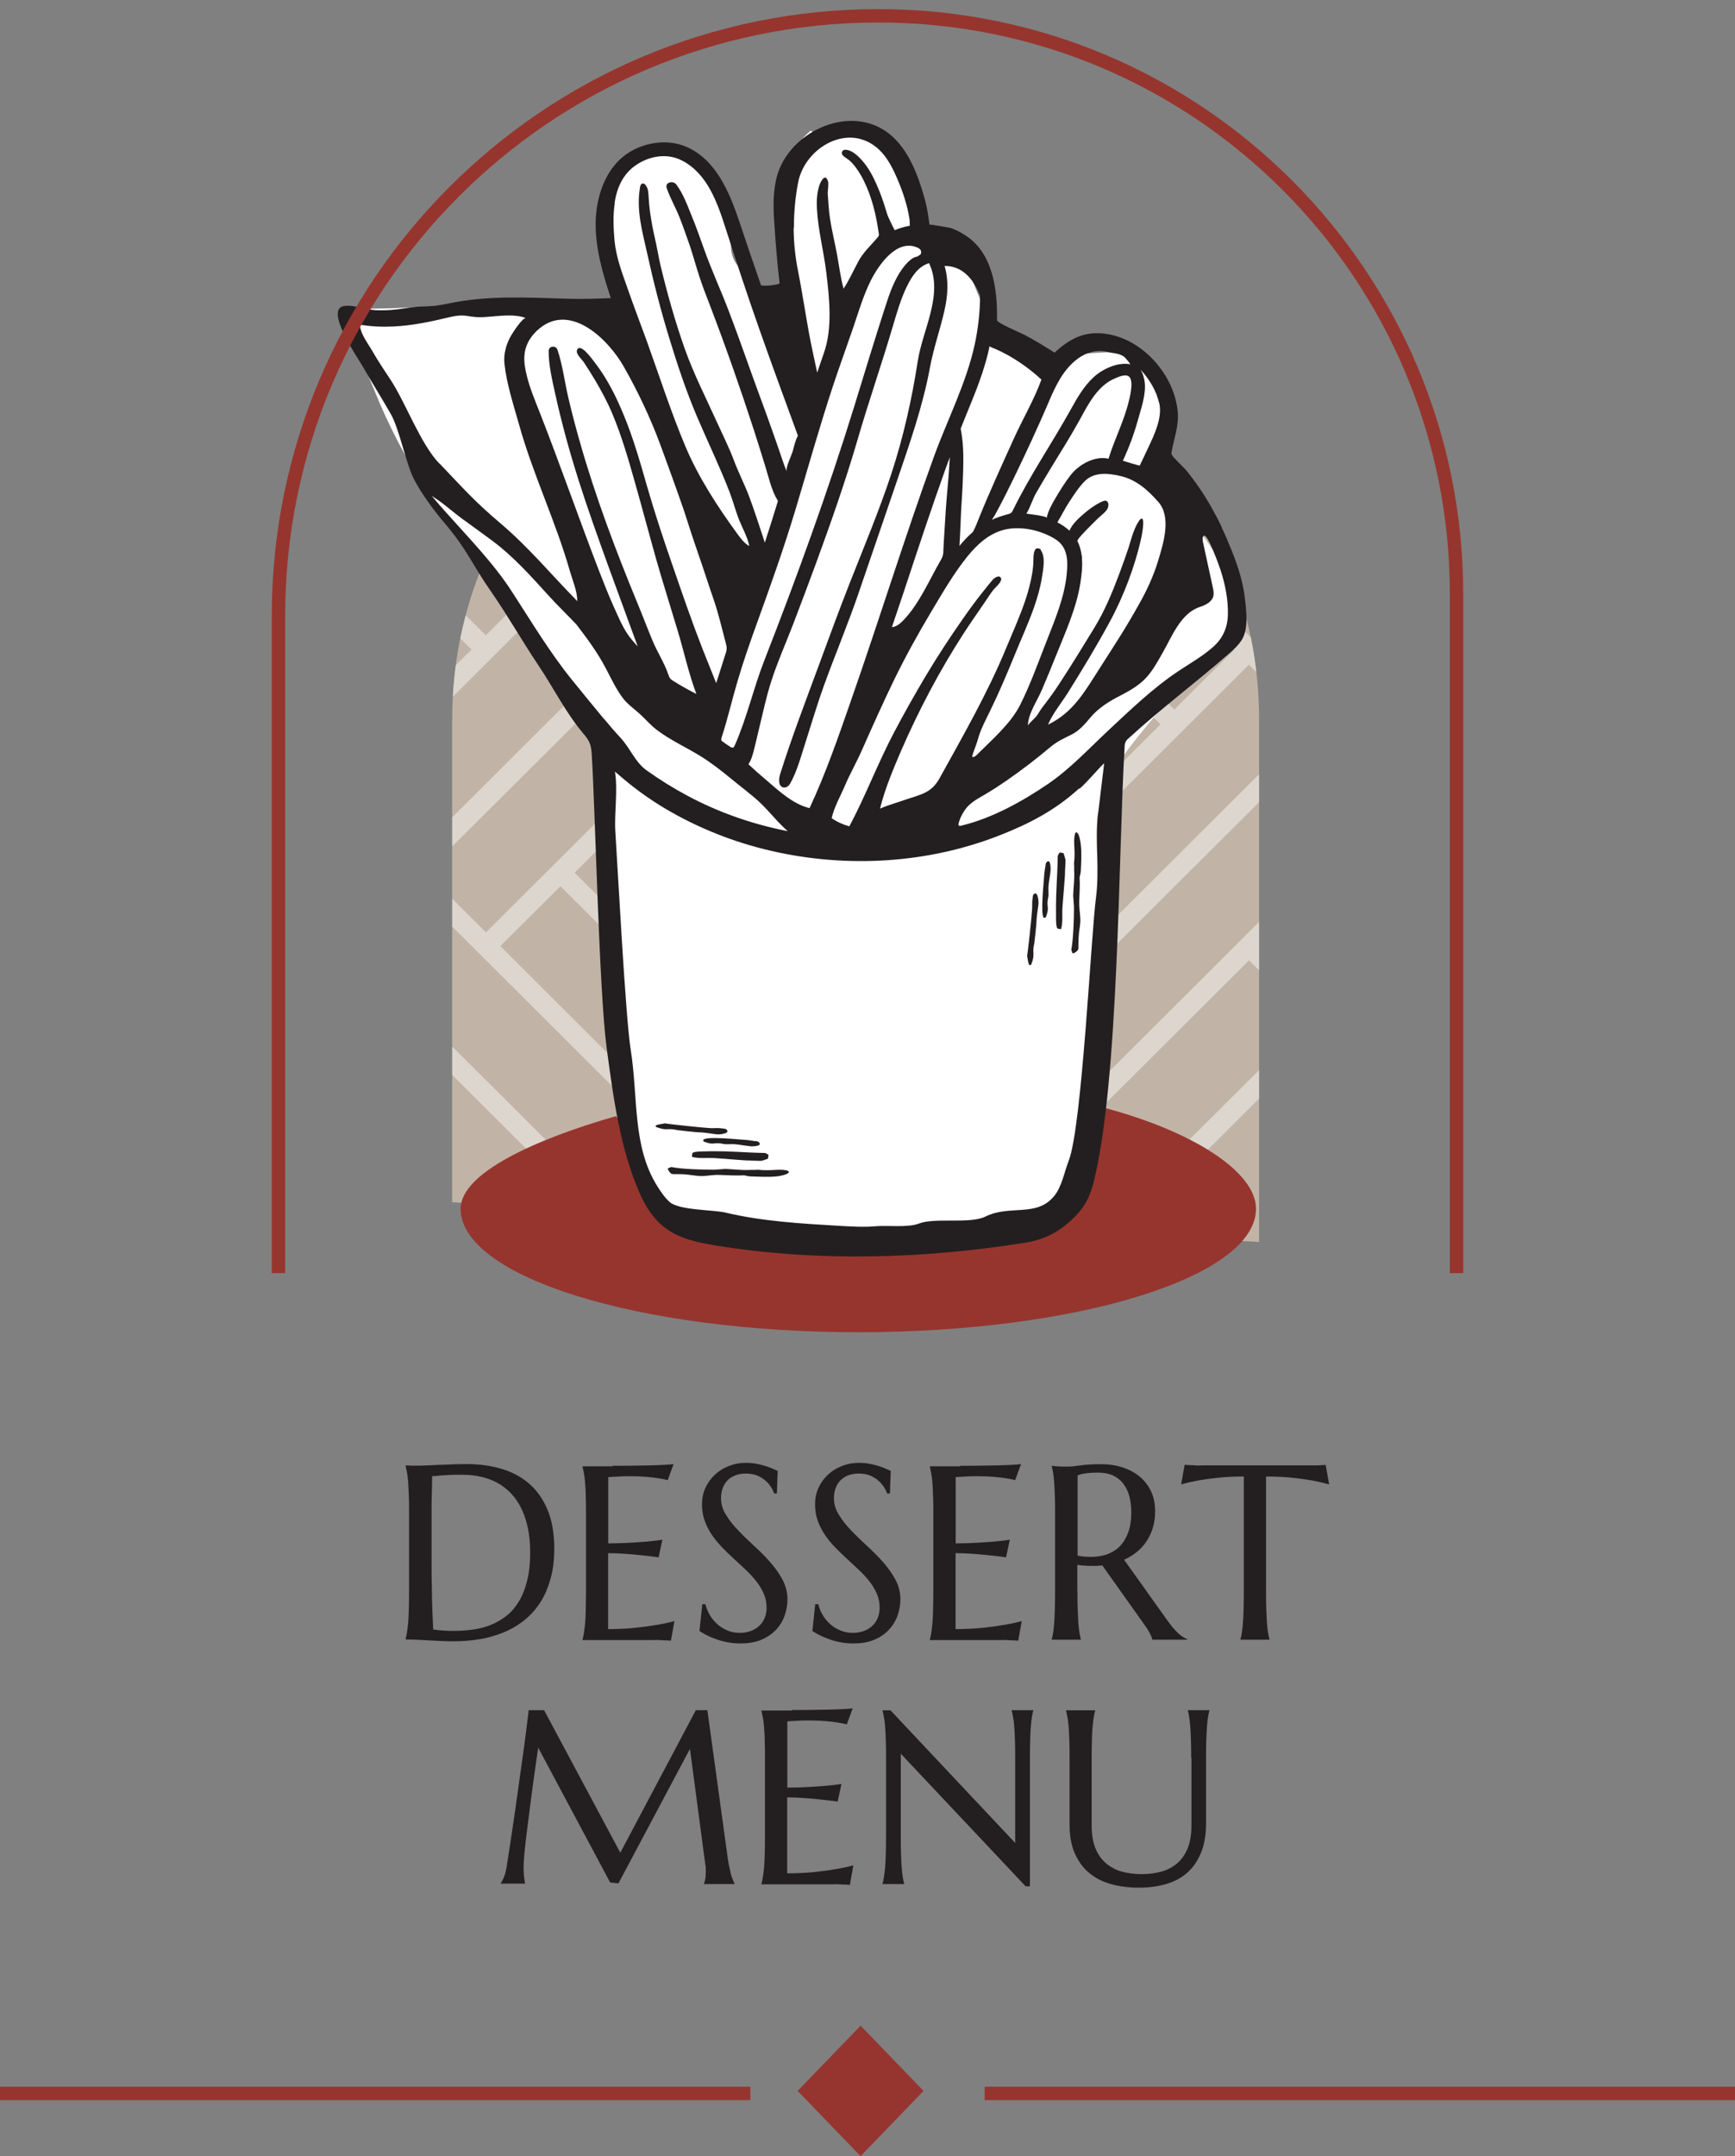 <?xml version="1.0" encoding="UTF-8"?>
<svg id="Layer_1" data-name="Layer 1" xmlns="http://www.w3.org/2000/svg" xmlns:xlink="http://www.w3.org/1999/xlink" viewBox="0 0 129.53 160.94">
  <rect x="0" y="0" width="129.53" height="160.94" fill="#808080" stroke="none"/>
  <defs>
    <style>
      .cls-1, .cls-2, .cls-3 {
        fill: none;
      }

      .cls-4 {
        fill: #cabbab;
        isolation: isolate;
        opacity: .88;
      }

      .cls-4, .cls-5 {
        fill-rule: evenodd;
      }

      .cls-6, .cls-7, .cls-2, .cls-8 {
        stroke: #231f20;
        stroke-width: .25px;
      }

      .cls-6, .cls-7, .cls-2, .cls-8, .cls-3 {
        stroke-miterlimit: 10;
      }

      .cls-6, .cls-9 {
        fill: #96352e;
      }

      .cls-10, .cls-5 {
        fill: #231f20;
      }

      .cls-11 {
        clip-path: url(#clippath-1);
      }

      .cls-12, .cls-8 {
        fill: #fff;
      }

      .cls-13 {
        fill: #96352f;
      }

      .cls-14 {
        opacity: .46;
      }

      .cls-15 {
        clip-path: url(#clippath);
      }

      .cls-3 {
        stroke: #96352e;
      }
    </style>
    <clipPath id="clippath">
      <path class="cls-1" d="M94,92.7l-60.24-2.96v-36.07c0-16.63,13.49-30.12,30.12-30.12s30.12,13.49,30.12,30.12v39.03Z"/>
    </clipPath>
    <clipPath id="clippath-1">
      <path class="cls-1" d="M214.29,7.28h0c21.67,0,39.26,17.59,39.26,39.26v50.87h-78.52v-50.87c0-21.67,17.59-39.26,39.26-39.26h0Z"/>
    </clipPath>
  </defs>
  <g>
    <g>
      <g>
        <path class="cls-10" d="M30.28,109.38c.14,0,.27,0,.39.02.1,0,.21,0,.32,0h.26c.12,0,.31,0,.57-.02.27,0,.57-.02.92-.04.34,0,.7-.02,1.07-.04.37,0,.72-.02,1.04-.02.87,0,1.71.11,2.5.33s1.48.57,2.08,1.07,1.07,1.14,1.42,1.95.53,1.79.53,2.96c0,.84-.09,1.59-.28,2.26s-.44,1.26-.77,1.77c-.33.51-.73.95-1.19,1.32-.46.37-.97.67-1.53.9s-1.15.41-1.79.51c-.63.11-1.29.16-1.96.16-.24,0-.53,0-.87-.02s-.68-.03-1.03-.05c-.34-.02-.67-.04-.97-.05s-.54-.02-.71-.02v-.04c.04-.13.07-.28.1-.47s.06-.42.09-.7c.02-.28.04-.61.05-.99s.02-.83.02-1.34v-5.89c0-.51,0-.96-.02-1.35s-.03-.72-.05-1c-.03-.28-.05-.52-.09-.71s-.07-.35-.1-.48v-.04h0ZM32.26,110.2c0,.67-.03,1.33-.04,1.96,0,.27,0,.55,0,.83v3.76c0,.57,0,1.16.02,1.76,0,.6.02,1.18.04,1.74.02.55.04,1.02.06,1.38.08,0,.2.03.34.04s.29.03.45.04c.16,0,.31.02.46.02h.38c.42,0,.85-.03,1.3-.09.44-.06.87-.16,1.29-.32.41-.16.8-.37,1.17-.65.37-.27.69-.63.96-1.06.28-.43.49-.96.65-1.57.16-.61.24-1.33.24-2.17,0-.92-.11-1.74-.34-2.46-.22-.72-.55-1.33-.98-1.82s-.96-.87-1.6-1.13c-.64-.26-1.37-.38-2.19-.38-.16,0-.35,0-.55,0-.21,0-.41.02-.61.03s-.39.02-.57.04c-.18.02-.32.03-.44.03h-.03Z"/>
        <path class="cls-10" d="M45.75,109.41c.74,0,1.43,0,2.05-.02.62,0,1.15-.02,1.59-.04.44-.02.74-.04.9-.07l-.44,1.2c-.2-.05-.43-.1-.7-.14-.23-.04-.51-.07-.84-.1s-.71-.05-1.14-.05c-.15,0-.32,0-.52,0-.2,0-.4.02-.58.03-.22,0-.44.02-.66.04v4.94c.62,0,1.18-.02,1.68-.05s.93-.06,1.28-.09c.41-.04.77-.08,1.08-.13l-.28,1.31c-.42-.05-.84-.11-1.28-.15-.37-.04-.78-.08-1.22-.11s-.86-.05-1.27-.05v5.67c.71,0,1.37-.03,1.96-.09.6-.06,1.12-.13,1.57-.21.52-.08.99-.18,1.42-.3l-.26,1.46c-.07,0-.18,0-.33-.02-.14,0-.31,0-.48-.02s-.37,0-.56,0h-5.23v-.04c.04-.13.07-.28.1-.47s.06-.42.09-.7.04-.61.05-.99c0-.38.02-.83.02-1.34v-5.89c0-.51,0-.96-.02-1.34,0-.38-.03-.71-.05-.99s-.05-.51-.09-.7c-.03-.19-.07-.34-.1-.47v-.04h2.25v-.04Z"/>
        <path class="cls-10" d="M58,111.48h-.2c-.05-.14-.12-.3-.23-.47s-.24-.34-.42-.49c-.17-.15-.38-.28-.62-.38s-.53-.15-.86-.15c-.29,0-.56.05-.79.14s-.42.22-.58.38c-.15.16-.27.36-.35.58s-.12.47-.12.74c0,.43.12.85.37,1.24.24.4.55.79.92,1.17.37.39.77.77,1.19,1.16.43.39.83.79,1.19,1.2s.67.85.92,1.31c.24.46.37.95.37,1.47,0,.39-.07.79-.2,1.18-.14.4-.34.75-.63,1.06-.28.31-.65.57-1.09.76-.45.2-.98.29-1.59.29-.34,0-.67-.03-.98-.09s-.6-.14-.86-.24c-.26-.09-.5-.19-.71-.3s-.38-.21-.51-.3l.21-2h.23c.07.28.18.55.33.81.15.26.34.48.56.68s.47.35.75.47.59.18.93.18c.31,0,.58-.05.83-.14.24-.09.45-.22.63-.39s.31-.36.4-.59.14-.48.14-.75c0-.38-.07-.73-.21-1.05s-.32-.63-.55-.92-.48-.57-.77-.84-.58-.54-.88-.82c-.3-.27-.6-.56-.88-.85s-.54-.6-.77-.93c-.23-.33-.41-.68-.55-1.06s-.21-.79-.21-1.24c0-.48.09-.91.28-1.29.18-.38.43-.71.73-.98.3-.27.65-.48,1.04-.62.38-.15.78-.22,1.19-.22.3,0,.58.02.83.07s.48.11.68.17c.2.07.38.13.53.2.15.07.27.12.37.16l-.06,1.69h0Z"/>
        <path class="cls-10" d="M66.43,111.48h-.2c-.05-.14-.12-.3-.23-.47-.11-.17-.25-.34-.42-.49-.17-.15-.38-.28-.62-.38s-.53-.15-.86-.15c-.3,0-.56.05-.79.14s-.42.22-.58.38c-.15.16-.27.36-.35.58-.08.22-.12.47-.12.74,0,.43.12.85.37,1.24.24.4.55.79.92,1.17.37.39.77.77,1.19,1.16s.83.79,1.19,1.2c.37.42.67.85.92,1.31.25.46.37.95.37,1.47,0,.39-.07.79-.2,1.18-.14.4-.35.75-.63,1.06s-.65.57-1.09.76c-.45.2-.98.29-1.59.29-.34,0-.67-.03-.98-.09s-.6-.14-.86-.24-.5-.19-.71-.3-.38-.21-.51-.3l.21-2h.23c.07.28.17.55.33.81.15.26.34.48.56.68s.47.35.76.47c.28.12.59.18.93.18.31,0,.58-.05.83-.14.24-.09.45-.22.63-.39s.31-.36.4-.59.14-.48.14-.75c0-.38-.07-.73-.21-1.05-.14-.32-.32-.63-.55-.92-.23-.29-.48-.57-.77-.84-.29-.27-.58-.54-.88-.82-.3-.27-.6-.56-.88-.85-.29-.29-.54-.6-.77-.93-.23-.33-.41-.68-.55-1.06s-.21-.79-.21-1.24c0-.48.09-.91.28-1.29.18-.38.43-.71.73-.98.3-.27.65-.48,1.04-.62.39-.15.78-.22,1.19-.22.3,0,.58.02.83.07s.48.11.68.17.38.13.53.2.27.12.37.16l-.06,1.69h-.01Z"/>
        <path class="cls-10" d="M71.7,109.41c.74,0,1.43,0,2.05-.02.62,0,1.15-.02,1.59-.04.44-.02.74-.04.89-.07l-.44,1.2c-.2-.05-.43-.1-.7-.14-.23-.04-.51-.07-.84-.1s-.71-.05-1.14-.05c-.14,0-.32,0-.52,0-.2,0-.4.02-.58.03-.22,0-.44.02-.66.04v4.94c.62,0,1.18-.02,1.68-.05s.93-.06,1.28-.09c.41-.04.77-.08,1.08-.13l-.28,1.31c-.42-.05-.84-.11-1.28-.15-.38-.04-.78-.08-1.22-.11s-.86-.05-1.27-.05v5.67c.71,0,1.37-.03,1.96-.09.6-.06,1.12-.13,1.56-.21.52-.08.99-.18,1.42-.3l-.26,1.46c-.07,0-.18,0-.33-.02-.14,0-.31,0-.48-.02s-.36,0-.56,0h-5.23v-.04c.04-.13.07-.28.1-.47s.06-.42.09-.7c.02-.28.04-.61.05-.99s.02-.83.02-1.34v-5.89c0-.51,0-.96-.02-1.34-.01-.38-.03-.71-.05-.99s-.05-.51-.09-.7c-.03-.19-.07-.34-.1-.47v-.04h2.25l.03-.04Z"/>
        <path class="cls-10" d="M80.44,118.85c0,.51,0,.96.02,1.34s.03.71.05.99.05.51.08.7.07.34.1.47v.04h-2.17v-.04c.04-.13.07-.28.1-.47s.06-.42.08-.7.04-.61.05-.99.02-.83.02-1.35v-5.89c0-.51,0-.96-.02-1.34-.01-.38-.03-.71-.05-.99s-.05-.51-.08-.7-.07-.35-.1-.47v-.04l.38.04c.12,0,.24.02.38.02h.44c.23,0,.55-.03.95-.09.4-.06.91-.09,1.53-.09.58,0,1.11.08,1.61.24.49.16.92.39,1.28.69s.64.67.85,1.11c.2.44.3.93.3,1.49,0,.43-.06.84-.17,1.21-.11.37-.27.71-.47,1.01-.2.3-.44.57-.73.8-.28.23-.6.43-.95.58l3.18,4.46c.16.22.3.42.44.58s.27.3.39.42.24.21.36.29c.12.08.23.13.35.18v.04h-2.61c-.02-.11-.08-.27-.18-.46s-.21-.38-.35-.57l-3.2-4.51c-.14,0-.28.02-.42.03s-.28,0-.42,0c-.17,0-.34,0-.51-.02-.17,0-.34-.03-.52-.06v2.03h.01ZM80.44,116.11c.16.04.33.06.5.08.17,0,.33.02.49.02.45,0,.87-.07,1.24-.2.37-.14.69-.34.96-.62.26-.28.46-.62.61-1.04.15-.41.22-.9.22-1.45,0-.45-.05-.86-.15-1.23s-.26-.68-.46-.94c-.2-.26-.46-.46-.76-.6-.31-.14-.67-.21-1.08-.21s-.75.02-1,.06-.43.09-.56.14v5.99h0Z"/>
        <path class="cls-10" d="M92.88,110.21c-.71,0-1.35.03-1.93.09-.57.06-1.07.13-1.48.2-.48.09-.91.19-1.29.3l.26-1.46c.07,0,.18,0,.33.02.14,0,.31,0,.48.02s.36,0,.56,0h7.79c.2,0,.38,0,.56,0s.34,0,.48-.02c.14,0,.25,0,.33-.02l.26,1.46c-.39-.11-.82-.21-1.3-.3-.42-.07-.91-.14-1.48-.2s-1.22-.09-1.93-.09v8.64c0,.51,0,.96.02,1.34s.03.71.05.99.05.51.08.7.07.34.1.47v.04h-2.16v-.04c.04-.13.07-.28.1-.47s.06-.42.08-.7.04-.61.05-.99.02-.83.02-1.34v-8.64h.02Z"/>
        <path class="cls-10" d="M37.38,140.58c.07-.1.14-.24.23-.43.08-.19.15-.43.2-.72.07-.42.14-.9.22-1.42s.17-1.08.25-1.66c.09-.58.18-1.17.26-1.78.09-.61.17-1.2.25-1.79s.16-1.15.24-1.7.14-1.04.2-1.5.11-.85.15-1.18c.04-.33.07-.59.09-.75h1.15l5.69,10.64,5.64-10.64h.86l1.48,10.75c.04.34.09.63.14.87s.1.45.14.62.1.31.14.42.09.2.13.28v.04h-2.28v-.04c.03-.07.06-.17.09-.33.03-.15.04-.33.04-.54v-.24c0-.08,0-.17-.03-.27l-1.15-8.67-5.34,10.04-.62-.07-5.37-10.06c-.21,1.43-.4,2.75-.55,3.96-.07.52-.13,1.04-.2,1.55s-.12,1-.18,1.44c-.05.45-.09.84-.12,1.18s-.04.59-.04.75c0,.21,0,.39.02.54,0,.16.03.29.04.4.02.13.04.24.05.33h-1.81v-.04.02Z"/>
        <path class="cls-10" d="M59.13,127.64c.74,0,1.43,0,2.05-.02.62,0,1.15-.02,1.59-.04.44-.02.74-.04.89-.07l-.44,1.2c-.2-.05-.43-.1-.7-.14-.23-.04-.51-.07-.84-.1s-.71-.05-1.14-.05c-.14,0-.32,0-.52,0-.2,0-.4.02-.58.03-.22,0-.44.02-.66.04v4.94c.62,0,1.18-.02,1.68-.05s.93-.06,1.28-.09c.41-.04.77-.08,1.08-.13l-.28,1.31c-.42-.05-.84-.11-1.28-.15-.38-.04-.78-.08-1.22-.11s-.86-.05-1.27-.05v5.67c.71,0,1.37-.03,1.96-.09.6-.06,1.12-.13,1.56-.21.52-.08.99-.18,1.42-.3l-.26,1.46c-.07,0-.18,0-.33-.02-.14,0-.31,0-.48-.02s-.36,0-.56,0h-5.23v-.04c.04-.13.07-.28.1-.47s.06-.42.09-.7c.02-.28.04-.61.05-.99s.02-.83.02-1.34v-5.89c0-.51,0-.96-.02-1.34,0-.38-.03-.71-.05-.99s-.05-.51-.09-.7c-.03-.19-.07-.34-.1-.47v-.04h2.25l.03-.04Z"/>
        <path class="cls-10" d="M66.47,127.65l9.32,9.91v-6.37c0-.51,0-.96-.02-1.34-.01-.38-.03-.71-.05-.99s-.05-.51-.09-.7c-.03-.19-.07-.34-.1-.47v-.04h1.61v.04c-.04.13-.07.28-.1.47s-.06.42-.08.7-.04.61-.05.99c-.01.38-.02.83-.02,1.34v9.61h-.32l-9.32-9.9v6.19c0,.51,0,.96.02,1.34.01.38.03.71.05.99s.05.51.08.7.06.34.1.47v.04h-1.61v-.04c.04-.13.07-.28.1-.47s.06-.42.09-.7c.02-.28.04-.61.05-.99.01-.38.02-.83.02-1.34v-5.89c0-.51,0-.96-.02-1.34-.01-.38-.03-.71-.05-.99s-.05-.51-.09-.7c-.03-.19-.07-.34-.1-.47v-.04h.58Z"/>
        <path class="cls-10" d="M88.93,131.19c0-.51,0-.96-.02-1.34-.01-.38-.03-.71-.05-.99s-.05-.51-.08-.7-.06-.34-.1-.47v-.04h1.61v.04c-.04.13-.07.28-.1.47s-.06.42-.08.7-.04.61-.05.99c-.02.38-.02.83-.02,1.34v4.88c0,.86-.12,1.6-.37,2.21s-.59,1.11-1.03,1.5-.97.67-1.58.85-1.29.27-2.02.27-1.41-.08-2.04-.25-1.18-.44-1.65-.82-.83-.87-1.1-1.47c-.27-.6-.4-1.33-.4-2.19v-4.97c0-.51,0-.96-.02-1.34-.01-.38-.03-.71-.05-.99-.03-.28-.05-.51-.09-.7-.03-.19-.07-.34-.1-.47v-.04h2.17v.04c-.04.13-.07.28-.1.47s-.06.42-.09.7-.04.61-.05.99c-.01.38-.02.83-.02,1.34v5.07c0,.72.11,1.31.32,1.78s.5.84.85,1.11.75.47,1.19.57c.45.11.9.16,1.37.16s.92-.05,1.37-.16c.45-.11.84-.3,1.19-.57s.63-.64.84-1.11.32-1.06.32-1.78v-5.07h-.02Z"/>
      </g>
      <g>
        <rect class="cls-13" x="73.51" y="155.76" width="56.02" height="1"/>
        <rect class="cls-13" x="0" y="155.76" width="56.02" height="1"/>
        <polygon class="cls-13" points="68.95 156.07 64.25 151.2 59.55 156.07 64.25 160.94 68.95 156.07"/>
      </g>
    </g>
    <g>
      <g>
        <path class="cls-4" d="M94,92.7l-60.24-2.96v-36.07c0-16.63,13.49-30.12,30.12-30.12h0c16.63,0,30.12,13.49,30.12,30.12v39.03Z"/>
        <g class="cls-14">
          <g class="cls-15">
            <path class="cls-12" d="M46.84,375.33l17.37-17.31s0-.02.02-.02c.08-.07.16-.13.26-.17.27-.11.59-.06.81.16.01.01.01.03.02.04l16.83,16.77,4.49-4.47-21.87-21.8-27.95,27.86-5.02,5,4.48,4.47,10.56-10.53h0ZM81.08,375.86l-16.33-16.28-16.33,16.27,16.33,16.28,16.33-16.27ZM64.76,403.2l27.95-27.87h0l5.02-5-4.49-4.47-5.01,5h0l-5.54,5.53-17.36,17.31s-.01.02-.02.03c-.15.15-.34.22-.53.22s-.39-.07-.54-.22c0,0-.01-.02-.02-.03l-16.83-16.78-4.48,4.47,21.87,21.82h-.02ZM46.84,296.26l17.37-17.31s0-.02.02-.02c.08-.08.16-.13.26-.17.27-.11.59-.06.81.16.01.01.01.03.02.04l16.83,16.77,4.49-4.47-21.87-21.8-27.95,27.86-5.02,5,4.48,4.47,10.56-10.53h0ZM81.08,296.79l-16.33-16.28-16.33,16.27,16.33,16.28,16.33-16.28h0ZM64.76,324.14l27.95-27.87h0l5.02-5-4.49-4.47-5.01,5h0l-5.54,5.53-17.36,17.31s-.01.02-.02.03c-.15.15-.34.22-.53.22s-.39-.07-.54-.22c0,0-.01-.02-.02-.03l-16.83-16.78-4.48,4.47,21.87,21.82h-.02ZM46.84,217.2l17.37-17.31s0-.02.01-.02c.08-.07.16-.13.26-.17.27-.11.59-.06.81.16.01.01.02.03.03.04l16.83,16.77,4.49-4.47-21.87-21.8-27.95,27.86-5.02,5,4.48,4.47,10.56-10.53h0ZM81.08,217.73l-16.33-16.28-16.33,16.27,16.33,16.28,16.33-16.27ZM64.76,245.07l27.95-27.87h0l5.02-5-4.49-4.47-5.01,5h0l-5.54,5.52-17.36,17.31s-.01.02-.02.03c-.15.15-.34.22-.53.22s-.39-.07-.54-.22c0,0-.01-.02-.02-.03l-16.83-16.78-4.48,4.47,21.87,21.82h-.02ZM46.84,138.14l17.37-17.31s0-.02.02-.02c.08-.08.16-.13.26-.17.27-.11.59-.06.81.16.01,0,.01.03.02.04l16.83,16.77,4.49-4.47-21.87-21.8-27.95,27.86-5.02,5,4.48,4.47,10.56-10.53h0ZM81.08,138.67l-16.33-16.28-16.33,16.27,16.33,16.28,16.33-16.27ZM64.76,166.01l27.95-27.87h0l5.02-5-4.49-4.47-5.01,5h0l-5.54,5.53-17.36,17.31s-.01.02-.02.03c-.15.15-.34.22-.53.22s-.39-.07-.54-.22c0,0-.01-.02-.02-.03l-16.83-16.78-4.48,4.47,21.87,21.82h-.02ZM46.84,59.07l17.37-17.31s0-.02.02-.02c.08-.08.16-.13.26-.17.27-.11.59-.06.81.16.01,0,.01.03.02.04l16.83,16.77,4.49-4.47-21.87-21.8-27.95,27.86-5.02,5,4.48,4.47,10.56-10.53h0ZM81.08,59.61l-16.33-16.28-16.33,16.27,16.33,16.28,16.33-16.27ZM64.76,86.95l27.95-27.87h0l5.02-5-4.49-4.47-5.01,5h0l-5.54,5.53-17.36,17.31s-.01.02-.02.03c-.15.15-.34.22-.54.22s-.39-.07-.54-.22c0,0-.01-.02-.02-.03l-16.83-16.78-4.48,4.47,21.87,21.82h0ZM46.84-19.99l17.37-17.31s0-.02.02-.02c.08-.08.16-.13.26-.17.27-.11.59-.06.81.16.01,0,.01.03.02.04l16.83,16.77,4.49-4.47-21.87-21.8-27.95,27.86-5.02,5,4.48,4.47,10.56-10.53h0ZM81.08-19.46l-16.33-16.28-16.33,16.27L64.75-3.19s16.33-16.27,16.33-16.27ZM64.76,7.88l27.95-27.87h0l5.02-5-4.49-4.47-5.01,5h0l-5.54,5.52L65.33-1.63s-.01.02-.02.03c-.15.15-.34.22-.53.22s-.39-.07-.54-.22c0,0-.01-.02-.02-.03l-16.83-16.78-4.48,4.47,21.87,21.82h-.02ZM46.84-99.05l17.37-17.31s0-.02.02-.02c.08-.07.16-.13.26-.17.27-.11.59-.06.81.16.01.01.01.03.02.04l16.82,16.77,4.49-4.47-21.87-21.8-27.95,27.86-5.02,5,4.48,4.47,10.57-10.53ZM81.08-98.52l-16.33-16.28-16.32,16.28,16.33,16.28,16.32-16.28ZM64.76-71.18l27.95-27.87h0l5.02-5-4.49-4.47-5.01,5h0l-5.54,5.53-17.36,17.31s-.01.02-.02.03c-.15.15-.34.22-.53.22s-.39-.07-.54-.22c0,0-.01-.02-.02-.03l-16.85-16.78-4.48,4.47,21.87,21.82h0ZM28.68,380.4v-2.12l2.05,2.04,5.02-5,28.46-28.37s0-.02.01-.02c.15-.15.34-.22.53-.22s.39.07.53.22c0,0,0,.02.01.02l22.38,22.32,4.49-4.48-24.99-24.91h-4.86c-7.34,7.32-26.31,26.23-33.64,33.54v-2.1c.31-.31.64-.64.99-1l1.06-1.06c1.24-1.24,2.71-2.71,4.48-4.48l-6.53-6.51v-2.12l2.05,2.04,21.95-21.88-24-23.92v-2.12l25.52,25.44c.16.16.23.38.21.6.02.21-.04.43-.21.6l-22.41,22.34,4.49,4.47c2.26-2.26,4.95-4.94,8.17-8.14l16.81-16.76v-5.02l-32.57-32.48v-2.12l2.05,2.04,5.02-5,28.46-28.37s0-.02.01-.02c.15-.15.34-.22.53-.22s.39.07.53.22c0,0,0,.02.01.02l22.38,22.32,4.49-4.48-24.99-24.91h-4.86c-7.34,7.32-26.31,26.23-33.64,33.54v-2.1c.31-.31.64-.64.99-1l1.06-1.06c1.24-1.24,2.71-2.71,4.48-4.48l-6.53-6.51v-2.12l2.05,2.04,21.95-21.88-24-23.92v-2.12l25.52,25.44c.16.16.23.38.21.6.02.21-.04.43-.21.6l-22.41,22.34,4.49,4.47c2.26-2.26,4.95-4.94,8.17-8.14l16.81-16.76v-5.02l-32.57-32.48v-2.12l2.05,2.04,5.02-5,28.46-28.37s0-.02.01-.02c.15-.15.34-.22.53-.22s.39.07.53.22c0,0,0,.02.01.02l22.38,22.32,4.49-4.48-24.99-24.91h-4.86c-7.34,7.32-26.31,26.23-33.64,33.54v-2.1c.31-.31.64-.64.99-1l1.06-1.06c1.24-1.24,2.71-2.71,4.48-4.48l-6.53-6.51v-2.12l2.05,2.04,21.95-21.88-24-23.92v-2.12l25.52,25.44c.16.16.23.38.21.6.02.21-.04.43-.21.6l-22.41,22.34,4.49,4.47c2.26-2.26,4.95-4.94,8.17-8.14l16.81-16.76v-5.02l-32.57-32.48v-2.11l2.05,2.04,5.02-5,28.46-28.37s0-.02.01-.02c.15-.15.34-.22.53-.22s.39.07.53.22c0,0,0,.02.01.02l22.38,22.32,4.49-4.48-24.99-24.91h-4.86c-7.34,7.32-26.31,26.23-33.64,33.54v-2.1c.31-.31.64-.64.99-1l1.06-1.06,4.48-4.48-6.53-6.51v-2.12l2.05,2.04,21.95-21.88-24-23.92v-2.12l25.52,25.44c.16.16.23.38.21.6.02.21-.04.43-.21.6l-22.41,22.34,4.49,4.47c2.26-2.26,4.95-4.94,8.17-8.14l16.81-16.76v-5.02l-32.57-32.48v-2.11l2.05,2.04,5.02-5,28.46-28.37s0-.02.01-.02c.15-.15.34-.22.53-.22s.39.07.53.22c0,0,0,.02.01.02l22.38,22.31,4.49-4.47-24.99-24.91h-4.86c-7.34,7.32-26.31,26.23-33.64,33.54v-2.1c.31-.31.64-.64.99-1l1.06-1.06,4.48-4.48-6.53-6.51v-2.12l2.05,2.04,21.95-21.88L28.67-3.91v-2.12l25.52,25.44c.16.16.23.38.21.6.02.21-.04.43-.21.6l-22.41,22.34,4.49,4.47c2.26-2.26,4.95-4.94,8.17-8.14l16.81-16.76v-5.02L28.68-14.98v-2.12l2.05,2.04,5.02-5,28.46-28.37s0-.02.01-.02c.15-.15.34-.22.53-.22s.39.07.53.22c0,0,0,.02.01.02l22.38,22.32,4.49-4.47-24.99-24.91h-4.86c-7.34,7.32-26.31,26.23-33.64,33.54v-2.1c.31-.31.64-.64.99-1l1.06-1.06c1.24-1.24,2.71-2.71,4.48-4.48l-6.53-6.51v-2.12l2.05,2.04,21.95-21.88-24-23.92v-2.12l25.52,25.44c.16.16.23.38.21.6.02.21-.04.43-.21.6l-22.41,22.34,4.49,4.47c2.26-2.26,4.96-4.94,8.17-8.14l16.81-16.76v-5.02l-32.57-32.41v-2.11l2.05,2.04,5.02-5,28.46-28.37s0-.02.01-.02c.15-.15.34-.22.53-.22s.39.07.53.22c0,0,0,.02.01.02l22.38,22.32,4.49-4.47-8.43-8.4-16.56-16.51h-4.86c-7.34,7.32-26.31,26.23-33.64,33.54v-2.1c.31-.31.64-.64.99-1l1.06-1.06c1.24-1.24,2.71-2.71,4.48-4.48l-6.53-6.51v-2.12l2.05,2.04,21.95-21.88-.05-.05h1.77v.05c.02.21-.04.43-.21.6l-22.41,22.34,4.49,4.47c2.26-2.26,4.95-4.94,8.17-8.14l16.81-16.76v-2.56h6.99v2.55l25.31,25.23c.1.04.18.09.26.17.08.08.13.17.17.26l5.12,5.1c.09.04.18.09.26.17.08.08.13.17.17.26l1.1,1.1v2.12l-1.85-1.84-5.02,5h0l-28.46,28.38s0,.02-.01.02c-.15.15-.34.22-.53.22s-.39-.07-.53-.22c0,0,0-.02-.01-.02l-22.39-22.33-4.49,4.47,25.13,25.06h4.58l2.72-2.71h0l28.46-28.38s.01-.02.02-.03.02-.01.03-.02l2.35-2.35v2.12l-.79.78-1.06,1.06-4.48,4.47,5.02,5h0l1.31,1.31v2.12l-1.84-1.84-21.95,21.88,23.79,23.72v2.12l-25.23-25.15c-.07-.03-.14-.07-.19-.13-.15-.15-.22-.34-.22-.53s.07-.38.22-.53l22.52-22.44-4.49-4.48-6.77,6.75-15.64,15.59h0l-2.58,2.57v4.99l25.31,25.23c.1.04.18.09.26.17.08.08.13.17.17.26l5.12,5.1c.1.04.19.09.26.17.08.08.13.17.17.26l1.1,1.1v2.12l-1.85-1.84-5.02,5h0l-28.46,28.38s0,.02-.01.02c-.15.15-.34.22-.53.22s-.39-.07-.53-.22c0,0,0-.02-.01-.02l-22.39-22.33-4.49,4.47,25.13,25.06h4.58l2.72-2.71h0l28.46-28.38s.01-.02.02-.03.02-.01.03-.02l2.35-2.35v2.12l-.79.78-1.06,1.06-4.48,4.47,5.02,5h0l1.31,1.31V.01l-1.84-1.84-21.95,21.88,23.79,23.72v2.12l-25.23-25.15c-.07-.03-.13-.07-.19-.13-.15-.15-.22-.34-.22-.53s.07-.38.22-.53L97.73-2.89l-4.49-4.48-6.77,6.75-15.64,15.59h0l-2.58,2.57v4.99l25.31,25.23c.1.04.18.09.26.17.08.08.13.17.17.26l5.12,5.1c.1.04.19.09.26.17.08.08.13.17.17.26l1.1,1.1v2.12l-1.85-1.84-5.02,5h0l-28.46,28.38s0,.02-.01.02c-.15.15-.34.22-.53.22s-.39-.07-.53-.22c0,0,0-.02-.01-.02l-22.39-22.33-4.49,4.47,25.13,25.06h4.58l2.72-2.71h0l28.46-28.38s.01-.02.02-.03.02,0,.03-.02l2.35-2.35v2.12l-.79.78-1.06,1.06-4.48,4.47,5.02,5h0l1.31,1.31v2.12l-1.84-1.84-21.95,21.88,23.79,23.72v2.12l-25.23-25.15c-.07-.03-.13-.07-.19-.13-.15-.15-.22-.34-.22-.53s.07-.38.22-.53l22.52-22.44-4.49-4.47-5.66,5.64-16.75,16.7h0l-2.58,2.57v4.99l25.31,25.23c.1.04.18.09.26.17.08.08.13.17.17.26l5.12,5.1c.1.04.19.09.26.17.08.08.13.17.17.26l1.1,1.1v2.12l-1.85-1.84-5.02,5h0l-28.46,28.38s0,.02-.01.02c-.15.15-.34.22-.53.22s-.39-.07-.53-.22c0,0,0-.02-.01-.02l-22.39-22.33-4.49,4.47,25.13,25.06h4.58l2.72-2.71h0l28.46-28.38s.01-.02.02-.03.02,0,.03-.02l2.35-2.35v2.12l-.79.78-1.06,1.06-4.48,4.47,5.02,5h0l1.31,1.31v2.12l-1.84-1.84-21.95,21.88,23.79,23.72v2.12l-25.23-25.15c-.07-.03-.14-.07-.19-.13-.15-.15-.22-.34-.22-.53s.07-.38.22-.53l22.52-22.44-4.49-4.48-25,24.92v4.99l25.31,25.23c.1.04.19.09.26.17.08.08.13.17.17.26l5.12,5.1c.1.04.19.09.26.17.08.08.13.17.17.26l1.1,1.1v2.12l-1.85-1.84-5.02,5h0l-28.46,28.38s0,.02-.01.02c-.15.15-.34.22-.53.22s-.39-.07-.53-.22c0,0,0-.02-.01-.02l-22.39-22.33-4.49,4.47,25.13,25.06h4.58l2.72-2.71h0l28.46-28.38s.01-.02.02-.03c0,0,.02-.01.03-.02l2.35-2.35v2.12l-.79.78-1.06,1.06-4.48,4.47,5.02,5h0l1.31,1.31v2.12l-1.84-1.84-21.95,21.88,23.79,23.72v2.12l-25.23-25.15c-.07-.03-.14-.07-.19-.13-.15-.15-.22-.34-.22-.53s.07-.38.22-.53l22.52-22.44-4.49-4.48-6.77,6.75-15.64,15.59h0l-2.58,2.57v4.99l25.31,25.23c.1.04.18.09.26.17s.13.17.17.26l5.12,5.1c.1.04.19.09.26.17.08.08.13.17.17.26l1.1,1.1v2.12l-1.85-1.84-5.02,5h0l-28.46,28.38s0,.02-.01.02c-.15.15-.34.22-.53.22s-.39-.07-.53-.22c0,0,0-.02-.01-.02l-22.39-22.33-4.49,4.47,25.13,25.06h4.58l2.72-2.71h0l28.46-28.38s.01-.02.02-.03.02-.01.03-.02l2.35-2.35v2.12l-.79.78-1.06,1.06-4.48,4.47,5.02,5h0l1.31,1.31v2.12l-1.84-1.84-21.95,21.88,23.79,23.72v2.12l-25.23-25.15c-.07-.03-.13-.07-.19-.13-.15-.15-.22-.34-.22-.53s.07-.38.22-.53l22.52-22.44-4.49-4.48-6.77,6.75-15.64,15.59h0l-2.58,2.57v4.99l25.31,25.23c.1.04.18.09.26.17s.13.17.17.26l5.12,5.1c.1.04.19.09.26.17.08.08.13.17.17.26l1.1,1.1v2.12l-1.85-1.84-5.02,5h0l-28.46,28.38s0,.02-.01.02c-.15.15-.34.22-.53.22s-.39-.07-.53-.22c0,0,0-.02-.01-.02l-22.39-22.33-4.49,4.47,25.13,25.06h4.58l2.72-2.71h0l28.46-28.38s.01-.02.02-.03.02-.01.03-.02l2.35-2.35v2.12l-.79.78-1.06,1.06-4.48,4.47,5.02,5h0l1.31,1.31v2.12l-1.84-1.84-21.95,21.88h-1.84c0-.18.08-.36.21-.49l22.52-22.44-4.49-4.48-5.66,5.64-16.75,16.7h0l-2.58,2.57v2.49h-6.99v-2.51l-32.57-32.48-.05.13Z"/>
          </g>
        </g>
        <path class="cls-9" d="M93.77,90.23c0-2.82-4.87-5.83-11.29-7.53-4.21,5.66-10.54,11.37-19.36,11.03-9.43-.36-12.89-4.89-17.13-10.42-5.91,1.69-11.6,4.22-11.6,6.91,0,5.09,13.29,9.22,29.69,9.22s29.69-4.13,29.69-9.22"/>
        <g>
          <path class="cls-12" d="M91.84,43.95c-.41-2.42-2.54-4.16-3.51-6.41-.46-1.08-.63-2.22-.67-3.39-.45-.25-.79-.72-.75-1.24.09-1.12.15-2.25.02-3.37-.01-.05-.04-.27-.06-.34-.03-.13-.05-.26-.08-.38-.07-.27-.15-.54-.25-.8v-.02c-.04-.06-.07-.12-.1-.17-.06-.11-.12-.23-.19-.33-.04-.06-.08-.12-.12-.17h0c-.09-.1-.17-.19-.27-.28-.06-.06-.13-.12-.2-.18l-.03-.02c-.12-.08-.24-.15-.36-.21-.04-.02-.21-.1-.27-.13-.07-.02-.24-.08-.29-.09-.14-.04-.29-.07-.44-.09-.05,0-.11-.01-.16-.02-.31-.02-.62-.03-.93-.03-2.41.01-5.79.81-7.56-1.36-.07-.09-.14-.19-.19-.29-.59.11-1.27-.11-1.54-.67-.47-.95-.84-1.94-1.25-2.91-.33-.78-.67-1.65-1.25-2.27-1.15-1.25-2.53-2.16-3.23-3.78-.36-.83-.57-1.68-.79-2.55-.17-.65-.37-1.32-.91-1.77-1.33-1.09-3.63-.85-5.21-.72-.27.02-.52-.06-.74-.2-.21.19-.42.38-.61.6.17.41.18.88-.09,1.24-.12.16-.23.32-.33.48-.04.06-.16.34-.19.38-.12.33-.22.67-.3,1.02-.02.11-.04.22-.06.32,0,.03-.02.12-.03.17-.02.18-.04.35-.05.53-.03.42-.05.84-.05,1.26,0,1.14.08,2.28.14,3.42.04.18.05.38.02.57.01.33.03.66.03.99,0,.78-.66,1.44-1.44,1.44s-1.43-.66-1.44-1.44v-.26c-.88-.2-1.46-1-1.53-1.92,0-.18-.03-.36-.05-.54v-.03c-.04-.24-.08-.47-.13-.71-.11-.51-.24-1.01-.41-1.5-.08-.23-.16-.46-.25-.68-.03-.05-.17-.35-.21-.43-.23-.45-.48-.87-.77-1.28-.03-.04-.07-.09-.09-.12-.06-.07-.12-.14-.18-.22-.13-.15-.27-.29-.41-.43-.11-.1-.22-.2-.34-.3-.03-.02-.23-.17-.3-.21-.21-.13-.43-.25-.65-.36h0c-.07-.03-.14-.05-.22-.08-.19-.05-.38-.11-.57-.15-.09-.02-.18-.03-.27-.05h-.07c-.24,0-.48-.02-.73,0-.11,0-.22.01-.33.03-.03,0-.04,0-.08.02-.35.08-.69.17-1.03.29-.05.03-.29.13-.37.18-.13.07-.26.16-.38.24-.03.03-.15.12-.22.19-.12.11-.22.24-.34.35-.04.08-.1.15-.15.23-.09.14-.17.28-.24.43-.03.05-.05.11-.08.16v.02c-.05.16-.11.32-.16.48-.05.19-.1.38-.14.57-.02.09-.04.21-.04.28-.03.34-.06.68-.06,1.02,0,.42.02.85.06,1.27,0,.09.03.29.04.34.03.16.05.33.08.49.15.79.35,1.56.6,2.33.5,1.53-1.32,3.03-2.71,2.33h-.19c-.34,0-.65-.1-.93-.25-.47.19-1,.28-1.58.23-4.58-.39-9.13.41-13.71.33-.12,0-.22-.03-.34-.04-.59,2.01.62,4.41,1.39,6.32,2.06,5.11,5.21,9.69,8.44,14.12,1.87,2.56,3.79,5.09,5.62,7.68.8,1.14,1.59,2.31,2.05,3.62.49,1.42.58,2.94.67,4.44l.76,13.72c.26,4.66.52,9.34,1.62,13.88.21.88.48,1.8,1.13,2.43.49.48,1.14.75,1.78.98,7.08,2.57,14.84,2.25,22.37,1.89,2.23-.11,4.69-.31,6.23-1.93,1.26-1.32,1.58-3.26,1.78-5.07.56-4.98,2.14-10.6,1.94-15.61-.19-4.9-1.69-8.75,1.2-12.71,1.5-2.05,3.39-4.35,5.24-6.1,1.85-1.74,3.42-4.17,2.99-6.67v-.03Z"/>
          <path class="cls-10" d="M91.22,39.36c-.48-1-1.02-1.97-1.65-2.9-.33-.48-.67-.94-1.04-1.39-.14-.17-1.11-1.06-1.08-1.22.17-1.09.59-2.04.47-3.18-.11-1.05-.51-2.05-1.1-2.92-1.15-1.7-3.1-3-5.21-2.87-1.13.07-2.06.68-2.88,1.44-.74-.47-1.49-.93-2.27-1.34-.28-.15-2.03-.87-2.03-1.09.05-2.22-.29-4.99-2.34-6.31-.38-.25-.76-.46-1.19-.58-.13-.03-1.51-.26-1.51-.24-.02-.15-.04-.3-.06-.44-.07-.54-.18-1.08-.33-1.61-.52-1.81-1.3-3.88-2.94-4.96-2.88-1.89-7.1.15-8.03,3.32-.32,1.1-.31,2.33-.23,3.47.1,1.54.22,3.06.4,4.59.02.15-1.35.26-1.39.15-.56-1.6-1.1-3.21-1.64-4.82-.72-2.12-1.71-4.52-3.9-5.49-1.64-.73-3.8-.25-5.06,1-1.21,1.2-1.72,3.01-1.74,4.67-.02,1.92.53,3.79,1.13,5.61-1.08.05-2.13.08-3.2.05-3-.09-5.99-.27-8.95.36-1.56.33-1.63.09-3.2.35-.74.12-1.49.18-2.24.14s-1.57-.41-2.31-.31c-1.53.2,1.02,3.88,1.39,4.53.68,1.19,1.41,2.35,2.09,3.54.64,1.12,1.14,3.75,1.74,4.89.61,1.14,1.46,2.29,2.3,3.28,1.68,1.98,1.98,2.98,3.47,5.12,1.23,1.77,2.29,3.65,3.49,5.44,1.12,1.66,2.01,3.47,3.29,5.02.22.26.45.53.57.85.1.27.12.56.14.85.26,4.19.55,17.68,1.11,21.85.49,3.64.99,7.51,2.48,10.88.44,1,1.05,1.95,1.94,2.6,1.07.79,2.43,1.06,3.74,1.28,7.63,1.23,15.46,1,23.09-.21,1.38-.22,2.44-.76,3.46-1.7.87-.81,1.32-1.56,1.62-2.71,1.94-7.55,1.87-24.85,2.34-32.58,0-.13.02-.27.07-.39.06-.12.15-.21.25-.29,2.4-2.2,4.99-4.13,7.44-6.27.37-.32.73-.65.99-1.06.51-.82.34-2.18.23-3.1-.14-1.21-.51-2.38-.96-3.5-.24-.6-.49-1.2-.77-1.78v-.02ZM85.01,38.93c-.37.48-.69,1.77-.76,1.97-.23.67-.46,1.33-.71,1.99-.52,1.38-1.07,2.71-1.84,3.97-.85,1.39-1.7,2.78-2.59,4.14-.39.6-.8,1.17-1.24,1.73-.19.24-.33.51-.51.75-.09.12-.62.58-.62.69.01-.9.7-1.86,1.04-2.67.36-.84.71-1.69,1.05-2.54.7-1.75,1.52-3.53,1.82-5.4.09-.58.17-1.2.13-1.79,0-.14-.01-.28-.04-.41-.05-.34-.15-.66-.3-.97-.08-.15,1.29-1.45,1.46-1.63.22-.23.68-.54.8-.83.11-.25.06-.7-.38-.51-.61.26-1.18.72-1.68,1.17-.33.3-.62.63-.8,1.02-.26-.24-.57-.45-.9-.62.31-.5.56-1.04.89-1.53.35-.53.71-1.1,1.16-1.55.72-.71,1.78-.59,2.7-.37,1.16.28,2.02,1.05,2.79,1.93.98,1.11.39,3.05,0,4.33-.36,1.21-.9,2.36-1.53,3.45-.88,1.59-1.89,3.13-2.87,4.66-1.09,1.7-1.95,3.27-3.84,4.18.37-.86.99-1.6,1.49-2.39,1.08-1.73,2.13-3.46,3.1-5.25,1.05-1.92,1.93-4.24,2.39-6.38.04-.2.37-1.93-.21-1.17v.03ZM77.72,41.05c-.1-.14-.36-.19-.45,0-.12.26-.11.47-.12.76,0,.35-.04.7-.1,1.05-.11.64-.28,1.27-.48,1.88-.42,1.26-.97,2.47-1.48,3.7-1.37,3.31-3.21,6.51-4.95,9.66-.6,1.08-1.36,1.19-2.45,1.56-.47.16-.94.31-1.41.47-.2.07-.39.14-.58.23.03-.11.06-.21.08-.31.37-1.37.92-2.67,1.48-3.98,1.33-3.06,2.88-6,4.69-8.8.51-.79,1.05-1.55,1.58-2.33.21-.31.41-.63.64-.92.13-.16.68-.62.56-.87-.14-.28-.52,0-.65.16-.27.33-.54.66-.8.99-.5.63-.97,1.28-1.43,1.94-.95,1.36-1.86,2.75-2.71,4.17-.85,1.43-1.67,2.88-2.44,4.35-1.19,2.27-2.09,4.67-3.29,6.92-.47-.13-.92-.33-1.32-.61.18-.82.67-1.67,1-2.45.38-.89.87-1.74,1.26-2.63.78-1.76,1.57-3.53,2.41-5.26.84-1.72,1.76-3.39,2.74-5.03.85-1.42,1.68-2.87,2.72-4.16.75-.92,1.64-1.75,2.84-2.02,1.21-.27,2.68.07,3.72.72.94.58.96,1.6.86,2.6-.17,1.77-.89,3.44-1.53,5.08-.61,1.56-1.2,3.21-1.95,4.7-.72,1.42-2.14,2.63-3.25,3.74-.09.09-.23.19-.34.12.12-.44.31-.84.43-1.27.2-.75.57-1.43.91-2.13.65-1.33,1.23-2.69,1.79-4.06.5-1.24,1.07-2.46,1.51-3.72.25-.72.46-1.45.58-2.21.09-.58.28-1.5-.08-2.01v-.03ZM66.59,46.8c.28-.84.57-1.68.85-2.52,1.03-3.11,2.05-6.22,3.16-9.31.1-.28.21-.56.31-.84-.04.62-.07,1.24-.13,1.85-.08.91-.16,1.81-.21,2.72-.04.8-.11,1.59-.14,2.39,0,.13-.01.27-.05.4-.04.14-.11.26-.18.38-.83,1.44-1.55,3.14-2.69,4.36-.29.31-.56.54-.91.58h-.01ZM86.55,30.1c.24,1.07-.37,2.35-.82,3.3-.21.45-.42.9-.64,1.35-.01.02-1.16-.32-1.26-.36.46-.99.84-2.01,1.13-3.06.24-.86.61-1.91.5-2.81-.03-.25-.13-.65-.32-.94.66.71,1.18,1.56,1.4,2.51h.01ZM84.41,29.32c-.04.26-.1.5-.14.64-.35,1.47-1.07,2.83-1.51,4.28-1.05-.24-2.24.45-2.85,1.25-.41.53-.77,1.11-1.11,1.69-.28.47-.55.96-.66,1.48.03-.15-1.42-.3-1.51-.32.31-.52.45-1.07.75-1.59.36-.62.73-1.24,1.1-1.85.69-1.14,1.41-2.27,2.06-3.44.46-.83.9-1.72,1.56-2.41.3-.31.64-.58,1.04-.76.28-.12.86-.42,1.15-.18.23.19.2.73.12,1.19v.02ZM78.29,30.01c.51-1.19,1.08-2.42,2.15-3.22.62-.47,1.44-.72,2.19-.53.47.12.85.08,1.27.35.1.06.53.59.47.58-.5-.1-1.06.02-1.52.21s-.88.45-1.24.79c-.74.69-1.24,1.6-1.73,2.48-1.39,2.49-3,4.84-4.25,7.4-.04.09-.09.18-.17.23-.06.04-.13.06-.2.08-.42.11-.82.24-1.21.42.13-.19.25-.39.36-.6.46-.85.9-1.73,1.32-2.6.89-1.84,1.75-3.7,2.56-5.58h0ZM73.88,25.85c.13.09.31.14.42.19,1.26.55,2.45,1.37,3.45,2.29-.54,1.5-1.4,2.95-2.06,4.41-.88,1.94-1.77,3.88-2.57,5.85-.16.39-.29.77-.49,1.12-.37.32-.7.67-1,1.04.04-.63.07-1.26.09-1.88.03-.92.11-1.83.15-2.74.05-1.36.13-2.78-.15-4.13.19-.48.38-.96.58-1.44.57-1.39,1.13-2.8,1.48-4.27.03-.14.06-.29.09-.43h0ZM69.36,19.64c1.1,2.32-.48,4.97-.84,7.3-.44,2.85-1.08,5.7-1.98,8.44-.91,2.75-2.03,5.42-3.09,8.11-.81,2.06-1.57,4.13-2.33,6.2-.99,2.68-2.02,5.37-2.88,8.1-.11.36-.14.87.21.98.2.06.41-.07.52-.25.56-.96.88-2.25,1.23-3.31.42-1.3.8-2.61,1.26-3.89.86-2.4,1.86-4.75,2.68-7.17.95-2.78,1.9-5.55,2.85-8.33.94-2.77,1.91-5.52,2.44-8.4.27-1.46.77-2.85,1.09-4.29.25-1.11.31-2.22,0-3.28.78,0,1.42.33,1.93.95.25.3.45.65.61,1.01.04.08.07.16.11.25,0,1.21-.15,2.48-.4,3.65-.63,2.89-2.03,5.59-3.04,8.36-2.18,6.01-4.07,12.13-6.18,18.17-.95,2.73-1.89,5.46-3.11,8.08-1.25-.29-2.35-1.34-3.31-2.16-.43-.36-.84-.73-1.25-1.11.18-.29.29-.61.38-.97.14-.57.28-1.13.41-1.7.29-1.19.54-2.39.92-3.56.46-1.43,1.08-2.82,1.62-4.22.58-1.52,1.16-3.05,1.72-4.58,1.12-3.06,2.2-6.13,3.11-9.26.82-2.82,1.79-5.6,2.62-8.42.3-1.01.59-2.03,1.05-2.97.37-.75.84-1.48,1.65-1.73h0ZM68.53,19.13c-.11.04-.24.06-.33.11-.35.21-.61.51-.85.84-.58.81-.93,1.79-1.23,2.73-.81,2.49-1.57,5.01-2.34,7.51-1.98,6.4-4.27,12.7-6.7,18.93-.83,2.11-1.31,4.32-2.23,6.4-.03.06-.06.13-.12.15-.07.03-.15-.02-.22-.06-.2-.13-.39-.26-.58-.4-.03-.02-.05-.04-.07-.07-.03-.05,0-.12,0-.18.46-1.4.78-2.82,1.2-4.24.43-1.46.93-2.9,1.45-4.33,1.01-2.79,2.03-5.65,2.89-8.52.92-3.06,1.79-6.17,2.79-9.2.49-1.47,1.02-2.92,1.52-4.38.4-1.18.75-2.38,1.31-3.5.59-1.16,1.93-3.1,3.45-2.45.13.05.26.14.29.27.05.22-.07.31-.22.36v.03ZM59.27,16.99c0-1.13.1-2.26.32-3.39.51-2.61,3.81-4.54,6.05-2.42.64.61,1.04,1.44,1.38,2.24.39.91.71,1.89.87,2.87.03.16.03.36.03.56-.39.07-.77.18-1.13.33-.22-.47-.49-.92-.63-1.43-.2-.69-.44-1.36-.73-2.01-.26-.59-.57-1.17-.99-1.67-.31-.37-.84-.91-1.36-.89-.2,0-.3.25-.17.4.16.18.38.28.56.44.2.19.37.4.52.62.37.53.65,1.12.88,1.73.38,1.01.58,1.99.74,3.06,0,.05.01.1,0,.14-.01.05-.05.1-.08.14-.48.58-1.07,1.1-1.43,1.77-.37.69-.69,1.4-1.12,2.07-.22-.81-.33-1.67-.48-2.5-.17-.93-.4-1.84-.54-2.77-.09-.58-.11-1.19-.16-1.78-.02-.26.09-.78.01-.99-.2-.6-.54,0-.66.39-.16.54-.19,1.11-.16,1.66.08,1.61.51,3.18.7,4.79.23,1.88.47,4.16-.17,5.97-.17.49-.34.99-.51,1.49-.16-.73-.32-1.47-.47-2.2-.35-1.77-.6-3.56-.95-5.33-.22-1.08-.33-2.16-.34-3.25l.02-.04ZM45.88,15.16c.17-1.13.62-2.18,1.62-2.85,1.01-.68,2.32-.9,3.43-.32,1.92,1,2.65,3.21,3.27,5.14.8,2.5,1.63,5,2.5,7.47.93,2.65,1.91,5.29,2.87,7.92-.2.37-.28.77-.39,1.17-.08.29-.55,1.23-.45,1.5-.08-.2-.16-.41-.23-.61-.26-.76-.52-1.52-.79-2.28-.54-1.55-1.13-3.09-1.68-4.64-.55-1.54-1.1-3.09-1.69-4.62-.57-1.48-1.24-2.93-1.77-4.43-.3-.83-.59-1.67-.93-2.49-.32-.79-.64-1.68-1.16-2.36-.24-.31-.87-.15-.7.3.26.74.66,1.43.95,2.16.28.71.53,1.43.78,2.15.25.75.45,1.51.7,2.26.24.75.53,1.48.81,2.21,1.17,3.06,2.26,6.17,3.27,9.28.29.89.56,1.78.84,2.67.27.87.46,1.82.95,2.6-.32,1.04-.64,2.08-.98,3.11-.05-.16-.11-.33-.16-.49-.32-.96-.63-1.92-.98-2.87-.35-.95-.82-1.84-1.17-2.78-.37-.98-.85-1.93-1.28-2.88-.82-1.81-1.74-3.61-2.4-5.48-.71-2.01-1.29-4.08-1.79-6.15-.13-.55-.22-1.12-.34-1.67-.25-1.09-.49-2.27-.55-3.4-.02-.33-.02-.69-.22-.95-.06-.08-.15-.15-.25-.13-.12.03-.16.17-.18.29-.29,1.74.18,3.3.55,4.98.46,2.1,1,4.19,1.63,6.25.61,2,1.27,3.99,2.09,5.91.8,1.88,1.7,3.73,2.43,5.63.26.68.44,1.4.71,2.07.26.65.61,1.23.75,1.93-.35-.19-.6-.52-.84-.84-1.49-2.04-2.95-4.27-3.93-6.6-1.07-2.54-1.93-5.21-2.86-7.8-.48-1.32-.99-2.64-1.45-3.97-.41-1.16-.86-2.33-.98-3.57-.08-.89-.13-1.9.02-2.85l-.02.03ZM40.1,24.67c2.39-2.23,5.3.64,6.46,2.68,1.06,1.86,1.98,3.81,2.73,5.82.6,1.64,1.2,3.28,1.77,4.93.34,1.06.68,2.12,1.05,3.18.4,1.14.76,2.29,1.16,3.44.37,1.07.62,2.17.91,3.26.04.15.08.3.07.45,0,.13-.05.26-.09.39-.23.72-.46,1.45-.69,2.17-.34-.85-.68-1.69-1.02-2.55-.79-2.02-1.49-4.06-2.2-6.12-.7-2.01-1.37-4.03-1.96-6.08-.5-1.75-1-3.5-1.69-5.18-.56-1.37-1.22-2.72-2.12-3.9-.18-.23-1.06-1.51-1.36-1.11-.23.31.31.75.46.98.28.43.56.86.82,1.3.49.82.94,1.66,1.31,2.54.7,1.66,1.2,3.4,1.69,5.13.56,1.97,1.08,3.95,1.64,5.92.5,1.74,1.05,3.47,1.57,5.21.47,1.56.8,3.13,1.38,4.67-.59-.3-1.16-.62-1.72-.97-.09-.05-.17-.11-.24-.19-.06-.08-.1-.19-.13-.28-.31-.91-.84-1.7-1.2-2.58-.39-.94-.75-1.89-1.14-2.83-1.61-3.91-3.1-7.86-4.26-11.93-.32-1.12-.62-2.25-.88-3.38-.27-1.16-.42-2.4-.8-3.53-.12-.35-.65-.3-.66.09,0,1.07.27,2.19.5,3.24.24,1.09.51,2.17.8,3.24.59,2.16,1.28,4.29,2.02,6.4s1.51,4.21,2.28,6.31c.35.95.7,1.91,1.05,2.86-.15-.16-.3-.33-.44-.5-.6-.7-.95-1.59-1.33-2.42-.42-.93-.79-1.88-1.16-2.83-1.5-3.9-2.87-7.85-4.4-11.75-.34-.86-.7-1.72-.93-2.62-.29-1.12-.37-2.1.39-3.07.1-.13.21-.25.33-.36l.03-.03ZM32.79,34.59c-1.4-1.46-2.52-4.56-3.63-6.24-.46-.7-.93-1.39-1.34-2.11-.35-.62-.9-1.28-.96-2.01.81.14,1.64.18,2.48.14,1.42-.06,2.82-.36,4.2-.69,1.39-.33,1.31.08,2.74-.02.9-.06,2.14-.26,3,.09-.26-.11-1.1,1.24-1.2,1.43-.31.6-.49,1.28-.42,1.96.16,1.5.67,3.06,1.08,4.51,1.04,3.75,2.75,7.26,3.81,10.99.21.72.54,1.46.55,2.23-1.91-1.94-3.6-3.99-5.68-5.76-2.04-1.73-2.77-2.59-4.62-4.53h-.01ZM45.07,53.64c-.8-.97-1.6-1.94-2.39-2.92-1.66-2.06-3.01-4.32-4.45-6.54-1.39-2.15-3.2-3.99-4.9-5.9-.38-.42-.75-.84-1.1-1.27.14.1.29.2.43.29.6.41,1.13.89,1.76,1.36.8.59,1.61,1.16,2.41,1.76,1.55,1.17,2.82,2.6,4.12,4.03.67.74,1.4,1.44,2.09,2.17.8,1.05,1.59,2.11,2.2,3.29.38.72.73,1.47,1.21,2.13.38.53.92.88,1.39,1.32.41.38.76.8,1.22,1.14.99.75,2.13,1.26,3.19,1.91.81.5,1.56,1.08,2.29,1.68.71.59,1.46,1.14,2.14,1.76.74.69,1.37,1.53,2.13,2.19-2.6-.51-5.12-1.38-7.46-2.63-1.07-.57-2.1-1.21-3.08-1.91-.87-.63-1.23-1.67-1.96-2.45-.43-.46-.83-.93-1.23-1.41h0ZM81.97,60.75c-.2,2,.12,4.28-.15,6.28-.36,2.69-1.04,17.06-2.03,19.6-.34.86-.51,1.96-1.11,2.67-1.32,1.58-3.27.6-5.12,1.51-1.17.57-3.74.05-4.96.52-.83.32-2.34.12-3.23.2-.9.08-1.8.02-2.7-.03-2.85-.17-5.73-.33-8.51-.99-.93-.22-3.48-.16-4.18-.8-.36-.33-.64-.74-.9-1.16-1.89-2.98-1.43-6.69-1.99-10.17-.39-2.38-.99-13.89-1.15-16.29-.09-1.43.2-3.06-.03-4.5.07.07.14.13.22.19,1.08.95,2.25,1.81,3.49,2.55,2.47,1.47,5.19,2.55,8,3.19,5.62,1.29,11.66.94,17.04-1.18,2.17-.85,4.13-1.87,5.88-3.47.1.13,1.91-2.03,1.89-1.87-.04.41-.41,3.33-.45,3.74h-.01ZM91.67,45.89c-.03,1.01-.39,1.78-1.15,2.44-.79.69-1.7,1.2-2.57,1.78-1.88,1.26-3.5,2.82-5.15,4.36-1.48,1.38-2.86,2.88-4.55,4.04-1.94,1.32-4.19,2.57-6.49,3.12-.07.02-.15.03-.19-.03-.03-.04-.02-.09,0-.14.1-.41.28-.75.53-1.09.33-.44.83-.72,1.3-.99.57-.33,1.13-.69,1.68-1.07,1.15-.79,2.26-1.64,3.33-2.54.48-.41,1-.65,1.55-.92.62-.3,1.03-.8,1.47-1.32.52-.61,1.2-1.07,1.91-1.45.76-.4,1.55-.79,2.16-1.42.55-.57.93-1.29,1.32-1.97.71-1.25,1.34-2.92,2.77-3.39.43-.14.9-.38,1-.82.04-.2,0-.41-.04-.61-.25-1.14-.49-2.27-.74-3.41-.03-.16-.06-.35.05-.46.27-.28,1.17,2.26,1.27,2.57.34,1.07.57,2.18.54,3.31h0Z"/>
          <g>
            <path class="cls-5" d="M80.61,65.45c.03-.15.07-.28.08-.44.03-.64.07-1.32,0-1.96-.03-.25-.11-.79-.29-.91-.1-.07-.15.1-.17.21-.11.59.07,1.12-.05,2.11.03.17,0,.51.02.68.02.51-.07,1.22-.08,1.72.02.28.04.57.06.85,0,.91-.05,2.39-.2,3.19.03.08.06.15.08.23.04.12.41-.16.43-.25.03-.09.02-.2.02-.29,0-.31.01-.62.04-.93.04-.39.13-.73.1-1.14-.02-.4-.09-.8-.08-1.21.02-.64.07-1.21.03-1.86h.01Z"/>
            <path class="cls-5" d="M79.21,69.34s.01-.02.02-.03c.13-.53.05-1.06.09-1.61.05-.72.21-2.45.19-2.62,0-.18.02-.36.03-.54,0-.14.02-.27,0-.4-.04-.16-.1-.31-.14-.46-.1-.02-.19-.03-.29-.05-.21.34-.12.17-.15.64v.03s-.03.76-.03.82c-.03.59-.06,1.19-.08,1.79-.01.45-.02.9-.01,1.35,0,.16-.02.97.11,1.04.08.04.17.04.25.05h.02,0Z"/>
            <path class="cls-5" d="M78.07,68.49c.34-.88,0-.69.2-1.57.02-.1,0-.46,0-.59,0-.23.04-.46.07-.69.03-.22.08-.44.09-.66.02-.28-.02-.96-.32-.59-.07.09-.05.3-.09.42-.03.29-.05.28-.07.61-.02.44-.29,2.84-.02,3.09.04,0,.09-.02.13-.03h0Z"/>
            <path class="cls-5" d="M76.98,72.02c.34-.88.04-.75.24-1.63.02-.1.16-1.44.16-1.57,0-.23.04-.46.06-.69.03-.22.07-.44.09-.66.02-.28-.08-1.05-.38-.69-.07.09-.04.3-.08.42-.02.29,0,.37-.02.71-.02.44-.3,3.1-.37,3.43.08.4.06.48.16.7.04,0,.09-.02.13-.03h0Z"/>
          </g>
          <g>
            <path class="cls-5" d="M55.57,87.73c.15.03.28.07.44.08.64.02,1.32.06,1.96,0,.25-.03.79-.12.91-.29.07-.1-.1-.15-.21-.17-.59-.11-1.11.07-2.11-.04-.17.03-.51,0-.68.02-.51.02-1.22-.06-1.72-.08-.28.02-.57.04-.85.06-.91,0-2.39-.04-3.19-.2-.08.03-.15.06-.23.08-.12.04.16.41.26.43.09.03.2.02.29.02.31,0,.62,0,.93.04.39.04.74.12,1.14.1.4-.02.8-.1,1.21-.08.64.02,1.21.06,1.86.03h-.01Z"/>
            <path class="cls-5" d="M51.67,86.34s.02,0,.03.02c.53.13,1.06.05,1.61.08.72.04,2.45.2,2.62.18.18,0,.36.02.54.02.14,0,.27.02.4,0,.16-.04.31-.1.46-.15.02-.1.03-.19.05-.29-.34-.2-.17-.12-.64-.15h-.03s-.76-.02-.82-.03c-.59-.03-1.19-.06-1.79-.08-.45,0-.9-.02-1.35,0-.16,0-.97,0-1.04.12-.04.08-.04.17-.05.25v.02h.01Z"/>
            <path class="cls-5" d="M52.52,85.2c.88.34.69,0,1.57.2.1.02.46,0,.59,0,.23,0,.46.04.69.07.22.03.44.07.66.09.28.02.96-.03.59-.33-.09-.07-.3-.04-.42-.08-.29-.03-.28-.05-.61-.07-.44-.02-2.84-.29-3.09,0,0,.04.02.09.03.13h-.01Z"/>
            <path class="cls-5" d="M48.98,84.12c.88.33.75.04,1.63.24.1.02,1.44.16,1.57.16.23,0,.46.03.69.06.22.03.44.07.66.09.28.02,1.05-.08.68-.38-.09-.07-.3-.04-.42-.08-.29-.02-.37,0-.71,0-.44-.02-3.1-.29-3.43-.36-.4.08-.48.06-.7.16,0,.04.02.09.03.13h0Z"/>
          </g>
        </g>
      </g>
      <path class="cls-3" d="M20.79,95.03v-49.05C20.79,21.24,40.85,1.18,65.59,1.18h0c23.83,0,43.15,19.32,43.15,43.15v50.7"/>
    </g>
  </g>
  <g class="cls-11">
    <g>
      <g>
        <path class="cls-8" d="M139.64,38.25c-1.08-.1-2.07-.66-2.69-1.55-.77-1.12-.33-1.93.27-2.44.59-.5,1.36-.74,2.13-.69,11.74.67,25.73,21.38,29.3,26.96-1.52-5.72-3.99-11.18-7.29-16.09-3.57-5.33-8.11-10-13.26-13.81-4.46-3.3-9.61-6.04-15.18-6.72-3.45-.42-6.85-.03-9.85,1.85-2.67,1.68-4.78,4.3-5.61,7.37-1.4,5.15.99,11.13,5.63,13.73,2.8,1.57,6.1,1.9,9.3,2.24,5.88.63,11.78,1.4,17.4,3.24,6.85,2.23,13.09,5.98,19.12,9.93.06.04.13.08.19.12-.12-.52-.25-1.03-.38-1.55-14.38-19.58-25.64-22.25-29.09-22.58"/>
        <path class="cls-6" d="M169.25,62.58l-.37-.24c-5.84-3.82-12.19-7.67-19.1-9.92-5.77-1.88-12-2.66-17.39-3.23l-.15-.02c-3.15-.34-6.41-.68-9.18-2.24-2.25-1.26-4.07-3.37-5.12-5.95-1.04-2.56-1.24-5.36-.55-7.88.81-2.97,2.87-5.67,5.65-7.42,2.75-1.73,5.99-2.34,9.9-1.86,4.93.6,9.9,2.8,15.22,6.73,5.27,3.9,9.74,8.55,13.28,13.83,3.31,4.93,5.76,10.35,7.3,16.12l.15.55h0c.13.48.23.9.32,1.3l.05.21v.02ZM140.02,49.97c3.26.52,6.6,1.22,9.81,2.27,6.93,2.26,13.3,6.11,19.14,9.94h0c-.09-.39-.2-.82-.33-1.31-6.16-8.38-12.42-14.6-18.61-18.47-5.02-3.14-8.67-3.89-10.41-4.06h0c-1.13-.11-2.13-.69-2.75-1.59-.83-1.21-.3-2.06.29-2.56.6-.51,1.37-.76,2.19-.71,5.02.29,11,4.21,17.77,11.67,5.16,5.68,9.42,11.97,11.28,14.85-1.54-5.54-3.93-10.76-7.12-15.51-3.53-5.26-7.98-9.9-13.24-13.79-5.29-3.92-10.24-6.11-15.14-6.7-3.87-.47-7.08.13-9.79,1.84-2.74,1.73-4.78,4.39-5.57,7.32-.68,2.48-.48,5.24.54,7.76,1.03,2.54,2.83,4.62,5.05,5.86,2.75,1.53,5.98,1.88,9.12,2.21l.15.02c2.41.26,4.99.55,7.62.97h0ZM140.02,49.97c3.26.52,6.6,1.22,9.81,2.27,6.93,2.26,13.3,6.11,19.14,9.94h0c-.09-.39-.2-.82-.33-1.31-6.16-8.38-12.42-14.6-18.61-18.47-5.02-3.14-8.67-3.89-10.41-4.06h0c-1.13-.11-2.13-.69-2.75-1.59-.83-1.21-.3-2.06.29-2.56.6-.51,1.37-.76,2.19-.71,5.02.29,11,4.21,17.77,11.67,5.16,5.68,9.42,11.97,11.28,14.85-1.54-5.54-3.93-10.76-7.12-15.51-3.53-5.26-7.98-9.9-13.24-13.79-5.29-3.92-10.24-6.11-15.14-6.7-3.87-.47-7.08.13-9.79,1.84-2.74,1.73-4.78,4.39-5.57,7.32-.68,2.48-.48,5.24.54,7.76,1.03,2.54,2.83,4.62,5.05,5.86,2.75,1.53,5.98,1.88,9.12,2.21l.15.02c2.41.26,4.99.55,7.62.97h0ZM140.44,38.26c1.95.31,5.31,1.24,9.69,3.99,5.97,3.74,12,9.64,17.94,17.56-1.95-2.99-6.09-9.06-11.08-14.54-6.74-7.42-12.67-11.33-17.65-11.61-.77-.04-1.5.19-2.07.67-.78.66-.86,1.44-.25,2.32.59.86,1.54,1.41,2.62,1.51h0c.23.02.5.06.79.1h0Z"/>
        <path class="cls-8" d="M129.09-3.6c-.23.18-.54.25-.84.17-.37-.1-.45-.35-.43-.57.02-.22.12-.41.28-.54,2.84-2.36,11.56.44,11.56.44-6.97-1.65-9.81-.08-10.58.5M132.24-6.99c-2.25.08-4.23.86-5.82,2.5-.96.99-1.42,2.19-1.38,3.57.03,1.02.41,1.43,1.45,1.58.98.15,1.81-.22,2.57-.76,3.13-3.44,4.25-3.54,6.78-3.77,2.59-.24,4.43.32,5.14.68-2.1-2.28-5.8-3.9-8.74-3.79"/>
        <path class="cls-7" d="M126.44.74c-1.07-.17-1.46-.61-1.49-1.66-.04-1.4.44-2.62,1.41-3.63,1.54-1.59,3.52-2.44,5.88-2.52,2.96-.1,6.67,1.5,8.81,3.82l.33.36-.44-.22c-.19-.1-1.98-.95-5.09-.67-2.49.23-3.62.33-6.72,3.74h-.01c-.93.67-1.77.92-2.64.79h-.04,0ZM133.94-6.79c-.58-.09-1.15-.13-1.7-.11h0c-2.31.08-4.25.91-5.76,2.47-.94.97-1.4,2.15-1.36,3.5.03.97.37,1.35,1.38,1.5.82.12,1.62-.11,2.5-.74,3.14-3.46,4.29-3.56,6.81-3.79,2.09-.19,3.79.12,4.79.5-1.72-1.69-4.28-2.95-6.66-3.33ZM128.33-3.32s-.07-.01-.1-.02c-.35-.09-.52-.33-.49-.66.02-.24.13-.45.32-.6,1.19-.99,3.51-1.22,6.88-.69h.04c2.51.4,4.7,1.1,4.73,1.11l-.05.17c-1.76-.42-7.74-1.61-10.5.49-.23.18-.53.25-.81.21h-.02ZM134.91-5.12c-2.51-.4-5.36-.51-6.74.64-.15.12-.24.29-.25.48-.02.25.1.41.36.48.27.07.54.01.76-.15h0c.4-.3,1.31-.84,3-1.1,1.47-.23,3.19-.19,5.13.1-.68-.16-1.45-.31-2.26-.44h0Z"/>
        <path class="cls-8" d="M176.58,75.39c-21.64-8.21-26.56-4.64-29.82-3.32-1,.41-2.14.38-3.09-.13-1.2-.64-1.18-1.55-.88-2.29.29-.72.85-1.31,1.57-1.6,10.48-4.22,28.35,5.13,31.93,7.11-3.23-2.46-6.42-4.98-9.71-7.35-5.37-3.87-11.04-7.23-17.34-9.38-3.04-1.04-6.12-1.85-9.36-1.84-4.26,0-8.03,1.38-11.27,4.15-1.95,1.67-3.2,3.79-3.68,6.32-.84,4.42,1.15,8.85,5.15,11.38,3.3,2.09,6.95,3,10.85,2.94,3.19-.05,6.26-.75,9.26-1.78,2.1-.72,4.2-1.48,6.29-2.23,4.65-1.64,9.44-2.07,14.31-1.68,1.72.14,3.42.39,5.14.56.39.04.8-.03,1.2-.05.02-.08.05-.16.07-.24-.2-.19-.4-.4-.62-.58"/>
        <path class="cls-6" d="M137.22,81.21c-2.6-.41-5.01-1.32-7.19-2.7-4-2.53-6.03-7.03-5.19-11.47.48-2.53,1.73-4.67,3.71-6.37,3.22-2.76,7.03-4.16,11.33-4.17,3.49,0,6.7.93,9.39,1.84,5.59,1.91,11.1,4.89,17.37,9.39,2.4,1.73,4.79,3.56,7.09,5.34.87.67,1.75,1.34,2.62,2.01l-.06.09c.11.04.22.08.33.13h.02c.15.13.29.27.42.4.07.07.13.13.2.19l.04.04-.1.36h-.06c-.12,0-.25.02-.37.03-.27.02-.56.05-.84.02-.7-.07-1.4-.16-2.09-.24-1-.12-2.03-.24-3.05-.32-5.24-.42-9.91.13-14.28,1.67-.69.24-1.37.49-2.06.73-1.39.5-2.82,1.01-4.24,1.49-3.37,1.16-6.4,1.74-9.29,1.78-1.27.02-2.51-.07-3.71-.26v.02ZM143.28,56.96c-1.1-.17-2.24-.28-3.41-.28-4.25,0-8.03,1.4-11.22,4.13-1.95,1.67-3.18,3.78-3.65,6.27-.83,4.37,1.18,8.8,5.11,11.29,3.17,2,6.8,2.99,10.81,2.93,2.86-.04,5.88-.62,9.23-1.77,1.41-.49,2.85-1,4.23-1.49.69-.25,1.37-.49,2.06-.73,4.39-1.55,9.08-2.1,14.35-1.68,1.02.08,2.06.21,3.06.33.68.08,1.39.17,2.08.24.26.03.54,0,.8-.02.11,0,.21-.02.32-.03l.04-.13c-.06-.05-.11-.11-.16-.16-.13-.13-.26-.25-.4-.37-20-7.59-25.62-5.12-28.98-3.64-.27.12-.52.23-.76.32-1.05.42-2.21.38-3.17-.13-1.29-.68-1.22-1.68-.92-2.4.31-.76.9-1.36,1.62-1.65,9.76-3.93,25.92,3.87,31.02,6.57-.58-.44-1.15-.88-1.73-1.33-2.31-1.77-4.69-3.61-7.09-5.33-6.25-4.49-11.75-7.47-17.32-9.37-1.77-.6-3.77-1.21-5.92-1.56h0ZM155.24,67.45c-3.9-.62-7.71-.58-10.85.68-.67.27-1.23.84-1.52,1.55-.38.94-.1,1.67.84,2.17.92.49,2.02.53,3.02.13.24-.1.49-.21.75-.32,3.34-1.47,8.91-3.91,28.35,3.35-2.96-1.61-11.97-6.19-20.59-7.56ZM143.28,56.96c-1.1-.17-2.24-.28-3.41-.28-4.25,0-8.03,1.4-11.22,4.13-1.95,1.67-3.18,3.78-3.65,6.27-.83,4.37,1.18,8.8,5.11,11.29,3.17,2,6.8,2.99,10.81,2.93,2.86-.04,5.88-.62,9.23-1.77,1.41-.49,2.85-1,4.23-1.49.69-.25,1.37-.49,2.06-.73,4.39-1.55,9.08-2.1,14.35-1.68,1.02.08,2.06.21,3.06.33.68.08,1.39.17,2.08.24.26.03.54,0,.8-.02.11,0,.21-.02.32-.03l.04-.13c-.06-.05-.11-.11-.16-.16-.13-.13-.26-.25-.4-.37-20-7.59-25.62-5.12-28.98-3.64-.27.12-.52.23-.76.32-1.05.42-2.21.38-3.17-.13-1.29-.68-1.22-1.68-.92-2.4.31-.76.9-1.36,1.62-1.65,9.76-3.93,25.92,3.87,31.02,6.57-.58-.44-1.15-.88-1.73-1.33-2.31-1.77-4.69-3.61-7.09-5.33-6.25-4.49-11.75-7.47-17.32-9.37-1.77-.6-3.77-1.21-5.92-1.56h0Z"/>
        <path class="cls-8" d="M128.55-15.64c-.02-.18.03-.36.15-.51s.32-.26.6-.1c.23.13.37.35.41.6.12.81.91,3.48,6.15,6.6,0,0-7-3.44-7.32-6.6M166.72,40.04c-9.33-20.71-18.93-25.02-22-25.9-.97-.28-1.78-.98-2.17-1.95-.49-1.22.06-1.94.72-2.34.64-.39,1.39-.5,2.09-.33,10.05,2.4,18.52,22.56,21.29,29.9-.36-3.27-.83-6.53-1.52-9.75-1.53-7.1-4.09-13.77-8.46-19.65-.23-.31-.39-.69-.53-1.05-1.86-4.75-4.73-8.78-8.56-12.12-3.37-2.94-7.15-5.15-11.5-6.31-.56-.15-.82-.5-1.03-.98-1.16-2.59-2.33-5.17-3.53-7.74-.29-.61-.64-1.22-1.09-1.72-1.06-1.15-2.44-1.05-3.44.16-.7.85-.97,1.86-.87,2.92.23,2.45,1.27,4.49,3.34,5.89,1.81,1.23,4.15,1.98,6.36,2.11,2.22,1.23,5.2,2.62,7.32,4.01,3.68,2.4,6.78,5.42,9.07,9.21.17.29.32.59.47.89-.05.04-.1.07-.14.11-.3-.23-.6-.46-.9-.69C147.12,1.16,141.98-.4,136.27,0c-4.2.29-7.11,2.97-7.67,7.14-.45,3.29.69,6.08,2.98,8.43.92.94,2.06,1.5,3.31,1.93,2.21.74,4.42,1.51,6.54,2.46,6.68,3,12.33,7.46,17.21,12.87,2.55,2.82,4.87,5.85,7.3,8.79.29.35.59.69.97,1.14.03-.29.06-.39.05-.49-.07-.74-.15-1.47-.23-2.21"/>
        <path class="cls-6" d="M166.96,42.95l-.13-.16c-.13-.15-.25-.29-.37-.43-.22-.26-.42-.48-.61-.71-.76-.92-1.53-1.87-2.27-2.79-1.61-2-3.28-4.06-5.02-5.99-5.24-5.81-10.86-10.01-17.18-12.85-2.11-.95-4.29-1.7-6.53-2.46-1.47-.5-2.53-1.11-3.35-1.95-2.42-2.48-3.43-5.34-3-8.5.57-4.22,3.47-6.92,7.75-7.21,5.74-.39,10.94,1.2,15.43,4.74.2.16.41.31.61.47l.24.18.03-.02c-.04-.07-.07-.15-.11-.22-.1-.2-.21-.41-.32-.6-2.17-3.6-5.21-6.69-9.04-9.19-1.38-.9-3.11-1.79-4.78-2.66-.9-.47-1.75-.91-2.52-1.33-2.27-.15-4.6-.92-6.38-2.13-2-1.35-3.13-3.35-3.38-5.95-.11-1.12.2-2.15.89-2.99.52-.64,1.15-.98,1.81-1,.63-.02,1.24.27,1.76.83.4.43.76,1,1.1,1.74,1.21,2.59,2.39,5.21,3.53,7.75.21.47.45.8.97.93,4.14,1.1,7.91,3.17,11.54,6.32,3.86,3.36,6.75,7.45,8.59,12.15.14.35.29.72.52,1.03,4.01,5.4,6.78,11.83,8.48,19.68.62,2.85,1.1,5.95,1.52,9.76l.08.7h0c.08.71.15,1.42.22,2.13,0,.07,0,.14-.02.25,0,.07-.02.15-.03.26l-.02.2v.02ZM141.48.3c-1.68-.27-3.42-.34-5.22-.22-4.19.29-7.03,2.93-7.59,7.06-.42,3.1.57,5.91,2.95,8.35.8.82,1.81,1.41,3.28,1.9,2.24.76,4.43,1.51,6.54,2.46,6.34,2.85,11.98,7.07,17.24,12.89,1.75,1.94,3.42,4,5.03,6,.74.92,1.51,1.87,2.27,2.79.19.23.38.45.6.71.08.09.15.18.24.28v-.06c.01-.1.02-.16.02-.21-.07-.73-.15-1.46-.22-2.19-4-8.87-8.48-15.72-13.32-20.34-3.93-3.76-7.09-5.05-8.61-5.49-1.02-.29-1.83-1.02-2.23-2-.53-1.31.12-2.06.75-2.45.65-.4,1.41-.52,2.16-.35,4.35,1.04,8.87,5.46,13.43,13.14,3.53,5.93,6.24,12.43,7.67,16.16-.4-3.48-.87-6.37-1.44-9.04-1.69-7.82-4.45-14.24-8.45-19.61-.24-.32-.4-.71-.54-1.07-1.83-4.68-4.7-8.75-8.54-12.09-3.6-3.14-7.35-5.19-11.47-6.29-.59-.16-.86-.53-1.09-1.03-1.14-2.54-2.32-5.16-3.53-7.74-.34-.72-.69-1.28-1.07-1.69-.48-.53-1.05-.79-1.63-.78-.61.02-1.19.34-1.68.94-.66.8-.96,1.79-.85,2.86.24,2.55,1.35,4.51,3.3,5.82,1.77,1.19,4.07,1.96,6.31,2.1h.04c.78.44,1.63.88,2.53,1.35,1.67.87,3.41,1.76,4.79,2.67,3.86,2.51,6.92,5.62,9.1,9.24.12.2.23.41.33.61.05.09.1.19.15.28l.03.07-.26.2-.34-.26c-.21-.16-.41-.31-.61-.47-3.06-2.41-6.44-3.91-10.1-4.49h.03ZM141.48.3c-1.68-.27-3.42-.34-5.22-.22-4.19.29-7.03,2.93-7.59,7.06-.42,3.1.57,5.91,2.95,8.35.8.82,1.81,1.41,3.28,1.9,2.24.76,4.43,1.51,6.54,2.46,6.34,2.85,11.98,7.07,17.24,12.89,1.75,1.94,3.42,4,5.03,6,.74.92,1.51,1.87,2.27,2.79.19.23.38.45.6.71.08.09.15.18.24.28v-.06c.01-.1.02-.16.02-.21-.07-.73-.15-1.46-.22-2.19-4-8.87-8.48-15.72-13.32-20.34-3.93-3.76-7.09-5.05-8.61-5.49-1.02-.29-1.83-1.02-2.23-2-.53-1.31.12-2.06.75-2.45.65-.4,1.41-.52,2.16-.35,4.35,1.04,8.87,5.46,13.43,13.14,3.53,5.93,6.24,12.43,7.67,16.16-.4-3.48-.87-6.37-1.44-9.04-1.69-7.82-4.45-14.24-8.45-19.61-.24-.32-.4-.71-.54-1.07-1.83-4.68-4.7-8.75-8.54-12.09-3.6-3.14-7.35-5.19-11.47-6.29-.59-.16-.86-.53-1.09-1.03-1.14-2.54-2.32-5.16-3.53-7.74-.34-.72-.69-1.28-1.07-1.69-.48-.53-1.05-.79-1.63-.78-.61.02-1.19.34-1.68.94-.66.8-.96,1.79-.85,2.86.24,2.55,1.35,4.51,3.3,5.82,1.77,1.19,4.07,1.96,6.31,2.1h.04c.78.44,1.63.88,2.53,1.35,1.67.87,3.41,1.76,4.79,2.67,3.86,2.51,6.92,5.62,9.1,9.24.12.2.23.41.33.61.05.09.1.19.15.28l.03.07-.26.2-.34-.26c-.21-.16-.41-.31-.61-.47-3.06-2.41-6.44-3.91-10.1-4.49h.03ZM135.83-8.96c-.29-.14-7.04-3.5-7.36-6.67h0c-.02-.21.04-.41.17-.57.19-.23.44-.28.72-.12.25.14.41.38.45.67.11.74.87,3.41,6.11,6.54l-.08.16h-.01ZM129.1-16.24c-.12-.02-.23.03-.32.14-.1.12-.15.28-.13.44h0c.2,1.99,3.17,4.13,5.25,5.4-1.77-1.3-3.96-3.3-4.26-5.38-.03-.23-.17-.42-.37-.54-.06-.03-.12-.05-.17-.06h0Z"/>
      </g>
      <path class="cls-6" d="M132.24-6.99c-2.25.08-4.23.86-5.82,2.5-.96.99-1.42,2.19-1.38,3.57.03,1.02.41,1.43,1.45,1.58.98.15,1.81-.22,2.57-.76,3.13-3.44,4.25-3.54,6.78-3.77,2.59-.24,4.43.32,5.14.68-2.1-2.28-5.8-3.9-8.74-3.79"/>
      <path class="cls-6" d="M126.44.74c-1.07-.17-1.46-.61-1.49-1.66-.04-1.4.44-2.62,1.41-3.63,1.54-1.59,3.52-2.44,5.88-2.52,2.96-.1,6.67,1.5,8.81,3.82l.33.36-.44-.22c-.19-.1-1.98-.95-5.09-.67-2.49.23-3.62.33-6.72,3.74h-.01c-.93.67-1.77.92-2.64.79h-.04,0Z"/>
      <path class="cls-6" d="M133.94-6.79c-.58-.09-1.15-.13-1.7-.11h0c-2.31.08-4.25.91-5.76,2.47-.94.97-1.4,2.15-1.36,3.5.03.97.37,1.35,1.38,1.5.82.12,1.62-.11,2.5-.74,3.14-3.46,4.29-3.56,6.81-3.79,2.09-.19,3.79.12,4.79.5-1.72-1.69-4.28-2.95-6.66-3.33Z"/>
      <path class="cls-2" d="M141.48.3c-1.68-.27-3.42-.34-5.22-.22-4.19.29-7.03,2.93-7.59,7.06-.42,3.1.57,5.91,2.95,8.35.8.82,1.81,1.41,3.28,1.9,2.24.76,4.43,1.51,6.54,2.46,6.34,2.85,11.98,7.07,17.24,12.89,1.75,1.94,3.42,4,5.03,6,.74.92,1.51,1.87,2.27,2.79.19.23.38.45.6.71.08.09.15.18.24.28v-.06c.01-.1.02-.16.02-.21-.07-.73-.15-1.46-.22-2.19-4-8.87-8.48-15.72-13.32-20.34-3.93-3.76-7.09-5.05-8.61-5.49-1.02-.29-1.83-1.02-2.23-2-.53-1.31.12-2.06.75-2.45.65-.4,1.41-.52,2.16-.35,4.35,1.04,8.87,5.46,13.43,13.14,3.53,5.93,6.24,12.43,7.67,16.16-.4-3.48-.87-6.37-1.44-9.04-1.69-7.82-4.45-14.24-8.45-19.61-.24-.32-.4-.71-.54-1.07-1.83-4.68-4.7-8.75-8.54-12.09-3.6-3.14-7.35-5.19-11.47-6.29-.59-.16-.86-.53-1.09-1.03-1.14-2.54-2.32-5.16-3.53-7.74-.34-.72-.69-1.28-1.07-1.69-.48-.53-1.05-.79-1.63-.78-.61.02-1.19.34-1.68.94-.66.8-.96,1.79-.85,2.86.24,2.55,1.35,4.51,3.3,5.82,1.77,1.19,4.07,1.96,6.31,2.1h.04c.78.44,1.63.88,2.53,1.35,1.67.87,3.41,1.76,4.79,2.67,3.86,2.51,6.92,5.62,9.1,9.24.12.2.23.41.33.61.05.09.1.19.15.28l.03.07-.26.2-.34-.26c-.21-.16-.41-.31-.61-.47-3.06-2.41-6.44-3.91-10.1-4.49h.03Z"/>
    </g>
  </g>
</svg>